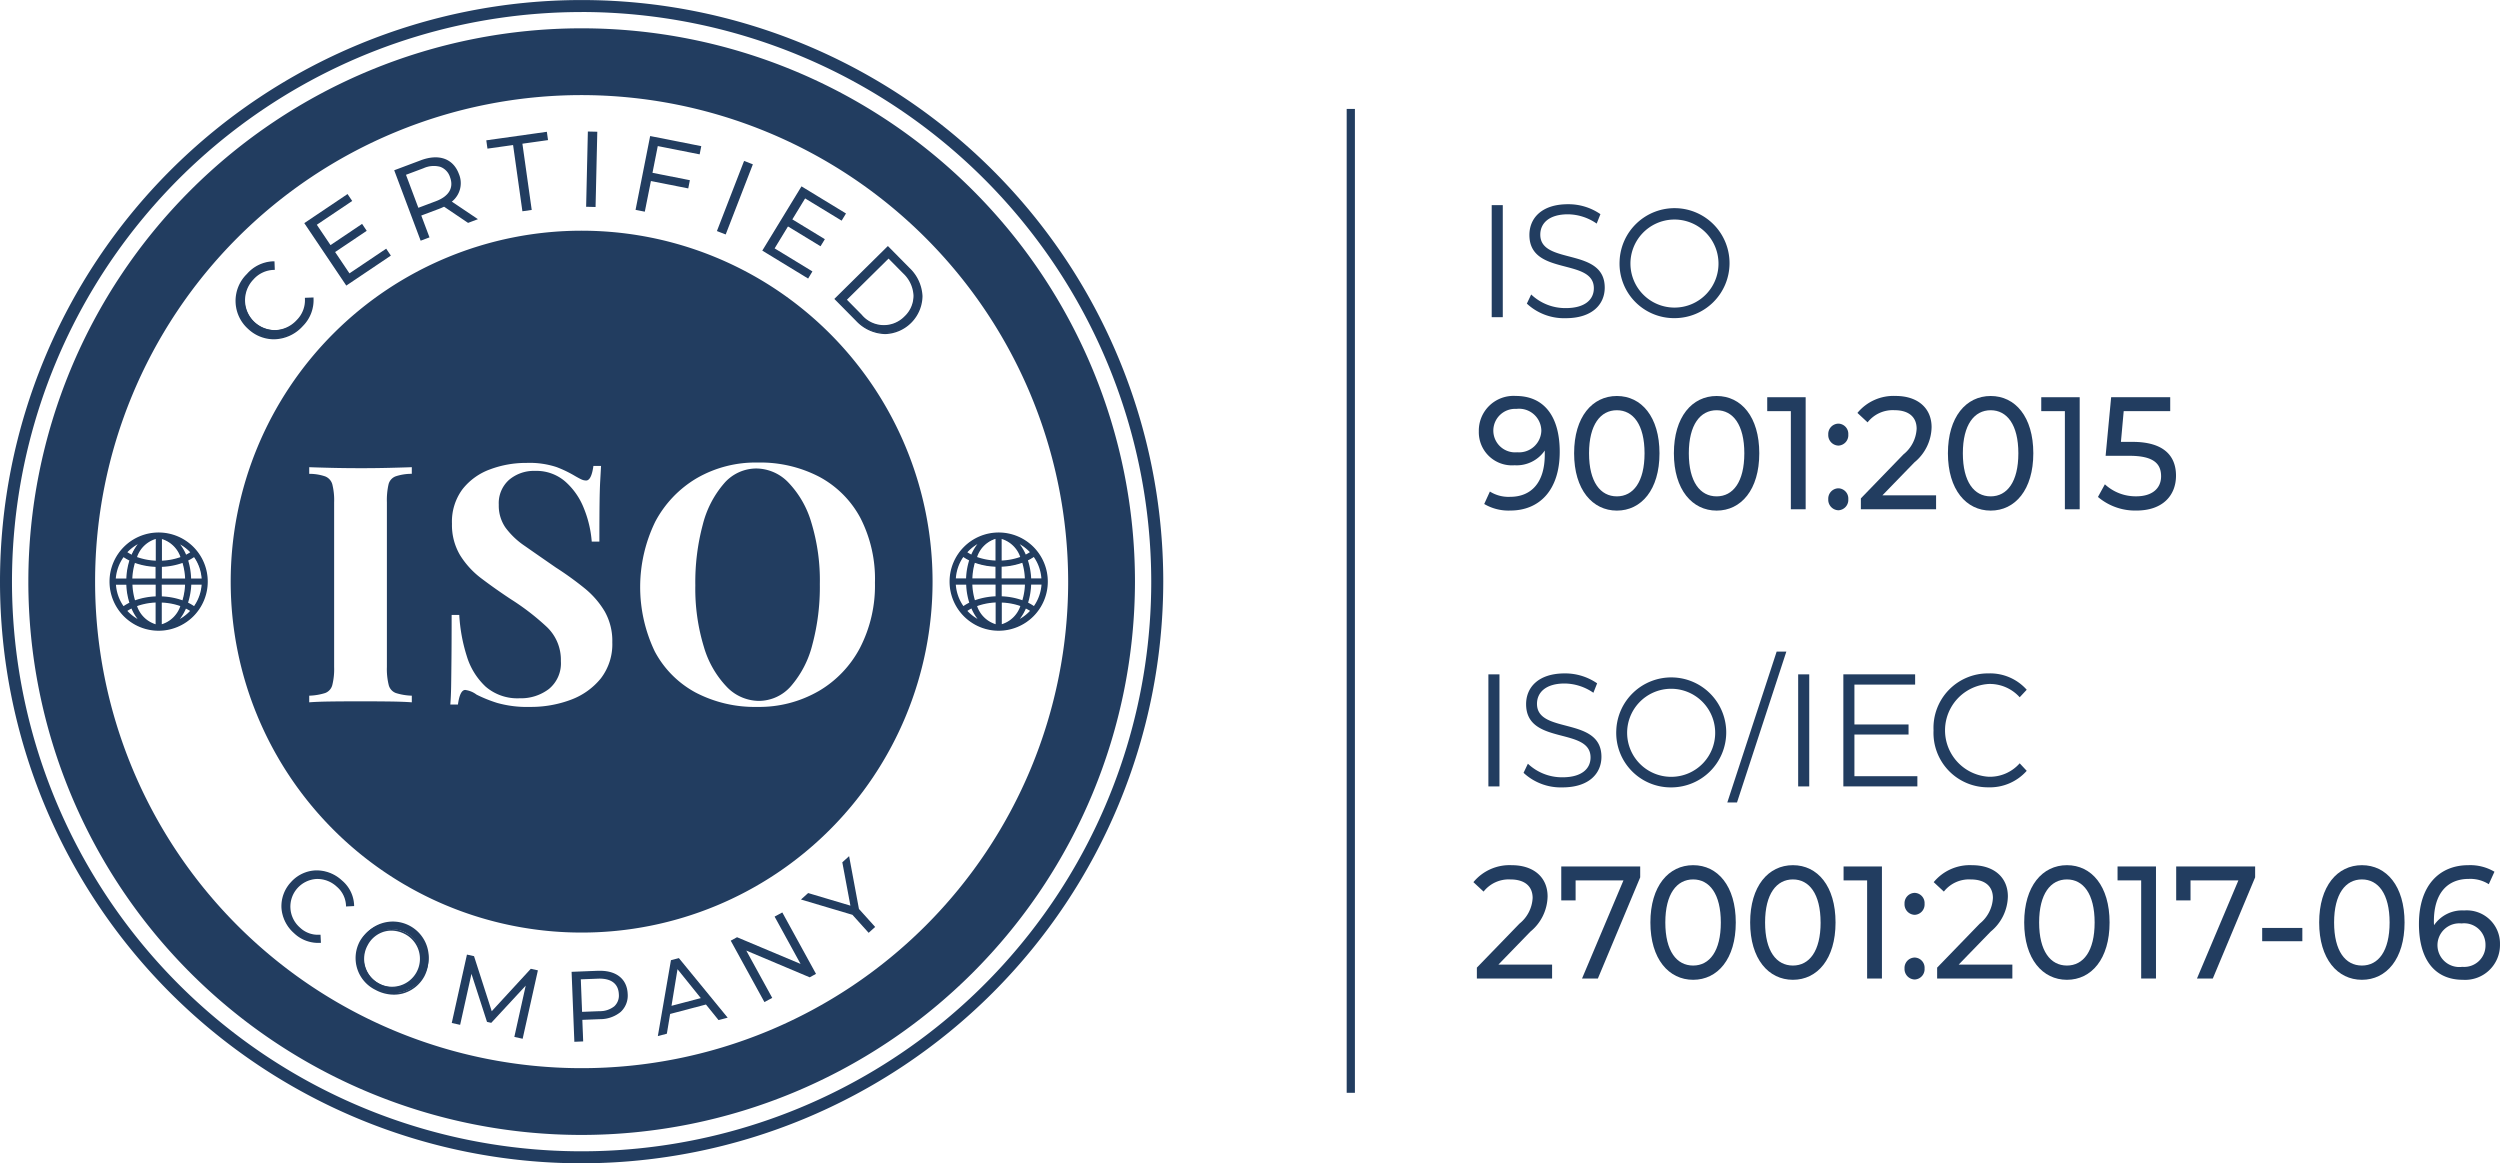 <?xml version="1.0" encoding="UTF-8"?>
<svg xmlns="http://www.w3.org/2000/svg" width="180.527" height="84" viewBox="0 0 180.527 84">
  <g id="Group_550" data-name="Group 550" transform="translate(-30.085 -552.697)">
    <g id="Group_579" data-name="Group 579" transform="translate(30.085 552.697)">
      <g id="Group_552" data-name="Group 552">
        <path id="Path_301" data-name="Path 301" d="M72.347,636.722a41.762,41.762,0,1,1,41.762-41.763A41.81,41.81,0,0,1,72.347,636.722Zm0-83.133a41.37,41.37,0,1,0,41.37,41.37A41.417,41.417,0,0,0,72.347,553.589Z" transform="translate(-30.347 -552.959)" fill="#223d60"/>
        <path id="Path_302" data-name="Path 302" d="M72.085,636.7a42,42,0,1,1,42-42A42.048,42.048,0,0,1,72.085,636.7Zm0-83.133A41.133,41.133,0,1,0,113.217,594.7,41.179,41.179,0,0,0,72.085,553.564Z" transform="translate(-30.085 -552.697)" fill="#223d60"/>
      </g>
      <path id="Path_303" data-name="Path 303" d="M74.343,636.91A39.955,39.955,0,1,1,114.3,596.955,40,40,0,0,1,74.343,636.91Zm0-75.088a35.133,35.133,0,1,0,35.133,35.133A35.173,35.173,0,0,0,74.343,561.822Z" transform="translate(-32.343 -554.955)" fill="#223d60"/>
      <g id="Group_555" data-name="Group 555" transform="translate(68.569 38.453)">
        <g id="Group_553" data-name="Group 553" transform="translate(0.059 0.059)">
          <path id="Path_304" data-name="Path 304" d="M178.042,633.857a3.428,3.428,0,1,0,3.428,3.428A3.432,3.432,0,0,0,178.042,633.857Zm.1,2.246a4.834,4.834,0,0,0,1.685-.324,4.747,4.747,0,0,1,.234,1.4h-1.92Zm0-.206v-1.829a2.117,2.117,0,0,1,1.615,1.518A4.645,4.645,0,0,1,178.146,635.9Zm-.207,0a4.643,4.643,0,0,1-1.615-.311,2.117,2.117,0,0,1,1.615-1.518Zm0,.206v1.079h-1.92a4.743,4.743,0,0,1,.234-1.4A4.848,4.848,0,0,0,177.939,636.1Zm-2.126,1.079h-.99a3.2,3.2,0,0,1,.646-1.833,3.365,3.365,0,0,0,.6.349A4.913,4.913,0,0,0,175.813,637.182Zm0,.207a4.913,4.913,0,0,0,.253,1.483,3.361,3.361,0,0,0-.6.349,3.205,3.205,0,0,1-.646-1.833Zm.207,0h1.92v1.079a4.857,4.857,0,0,0-1.686.324A4.746,4.746,0,0,1,176.019,637.389Zm1.92,1.286V640.5a2.118,2.118,0,0,1-1.615-1.518A4.638,4.638,0,0,1,177.939,638.674Zm.207,0a4.633,4.633,0,0,1,1.615.311,2.119,2.119,0,0,1-1.615,1.518Zm0-.207v-1.079h1.92a4.744,4.744,0,0,1-.234,1.4A4.856,4.856,0,0,0,178.146,638.467Zm2.126-1.079h.989a3.2,3.2,0,0,1-.645,1.833,3.361,3.361,0,0,0-.6-.349A4.9,4.9,0,0,0,180.271,637.389Zm0-.207a4.9,4.9,0,0,0-.252-1.483,3.385,3.385,0,0,0,.6-.349,3.2,3.2,0,0,1,.645,1.832Zm.214-1.993a3.162,3.162,0,0,1-.538.315,3.013,3.013,0,0,0-.9-1.279A3.228,3.228,0,0,1,180.485,635.189Zm-3.446-.965a3.014,3.014,0,0,0-.9,1.28,3.145,3.145,0,0,1-.538-.316A3.232,3.232,0,0,1,177.039,634.224Zm-1.44,5.157a3.144,3.144,0,0,1,.538-.315,3.015,3.015,0,0,0,.9,1.279A3.232,3.232,0,0,1,175.6,639.382Zm3.446.964a3.012,3.012,0,0,0,.9-1.279,3.164,3.164,0,0,1,.538.315A3.231,3.231,0,0,1,179.045,640.346Z" transform="translate(-174.555 -633.798)" fill="#223d60"/>
          <path id="Path_305" data-name="Path 305" d="M177.976,640.707a3.488,3.488,0,1,1,3.488-3.487A3.491,3.491,0,0,1,177.976,640.707Zm0-6.856a3.369,3.369,0,1,0,3.369,3.369A3.373,3.373,0,0,0,177.976,633.851Zm-.044,6.651-.064-.005a2.168,2.168,0,0,1-1.666-1.555l-.022-.055.055-.022a4.721,4.721,0,0,1,1.636-.315h.06Zm-1.6-1.548a2.073,2.073,0,0,0,1.479,1.418v-1.7A4.608,4.608,0,0,0,176.335,638.953Zm1.685,1.548v-1.953h.06a4.726,4.726,0,0,1,1.636.315l.055.022-.021.055a2.169,2.169,0,0,1-1.666,1.555Zm.119-1.832v1.7a2.073,2.073,0,0,0,1.478-1.418A4.605,4.605,0,0,0,178.139,638.67Zm.532,1.774.271-.21a2.95,2.95,0,0,0,.884-1.255l.023-.058.057.027a3.18,3.18,0,0,1,.548.321l.051.038-.041.048a3.288,3.288,0,0,1-1.467.982Zm1.242-1.362a3.258,3.258,0,0,1-.655,1.027,3.169,3.169,0,0,0,1.073-.783A3.122,3.122,0,0,0,179.914,639.082Zm-2.632,1.362-.326-.107a3.289,3.289,0,0,1-1.467-.982l-.041-.048.051-.038a3.235,3.235,0,0,1,.547-.321l.057-.027.023.059a2.95,2.95,0,0,0,.884,1.255Zm-1.66-1.118a3.172,3.172,0,0,0,1.073.783,3.26,3.26,0,0,1-.654-1.028A3.148,3.148,0,0,0,175.622,639.326Zm-.23-.088-.035-.047a3.252,3.252,0,0,1-.658-1.866l0-.061h1.109v.058a4.828,4.828,0,0,0,.25,1.465l.017.051-.048.022a3.3,3.3,0,0,0-.586.344Zm-.572-1.856a3.129,3.129,0,0,0,.6,1.69,3.438,3.438,0,0,1,.51-.3,4.949,4.949,0,0,1-.238-1.392Zm5.742,1.856-.047-.035a3.3,3.3,0,0,0-.586-.343l-.049-.022.018-.051a4.825,4.825,0,0,0,.249-1.465v-.058h1.109l0,.061a3.254,3.254,0,0,1-.658,1.866Zm-.535-.463a3.444,3.444,0,0,1,.51.3,3.131,3.131,0,0,0,.6-1.69h-.87A4.939,4.939,0,0,1,180.027,638.775Zm-.225.03-.058-.023a4.8,4.8,0,0,0-1.665-.319h-.058v-1.2h2.039v.06a4.787,4.787,0,0,1-.237,1.421Zm-1.662-.461a4.936,4.936,0,0,1,1.589.3,4.661,4.661,0,0,0,.21-1.266h-1.8Zm-1.988.461-.02-.06a4.8,4.8,0,0,1-.237-1.421v-.06h2.04v1.2h-.058a4.8,4.8,0,0,0-1.665.319Zm-.136-1.422a4.692,4.692,0,0,0,.21,1.265,4.951,4.951,0,0,1,1.589-.3v-.961Zm5.243-.207h-1.109v-.058a4.828,4.828,0,0,0-.249-1.466l-.018-.051.049-.022a3.261,3.261,0,0,0,.586-.343l.047-.035.035.047a3.255,3.255,0,0,1,.658,1.867Zm-.993-.119h.87a3.133,3.133,0,0,0-.6-1.691,3.453,3.453,0,0,1-.51.3A4.941,4.941,0,0,1,180.264,637.057Zm-.2.119h-2.039v-1.2h.058a4.793,4.793,0,0,0,1.665-.32l.058-.023.02.06a4.78,4.78,0,0,1,.237,1.421Zm-1.921-.119h1.8a4.656,4.656,0,0,0-.21-1.265,4.941,4.941,0,0,1-1.589.3Zm-.207.119h-2.04v-.06a4.8,4.8,0,0,1,.237-1.421l.02-.06.058.023a4.8,4.8,0,0,0,1.665.32h.058Zm-1.918-.119h1.8V636.1a4.941,4.941,0,0,1-1.589-.3A4.692,4.692,0,0,0,176.015,637.057Zm-.209.119H174.7l0-.061a3.257,3.257,0,0,1,.658-1.867l.035-.047.048.035a3.333,3.333,0,0,0,.586.343l.049.022-.018.051a4.825,4.825,0,0,0-.25,1.465Zm-.986-.119h.869a4.946,4.946,0,0,1,.238-1.392,3.409,3.409,0,0,1-.51-.3A3.131,3.131,0,0,0,174.82,637.057Zm3.2-1.165v-1.954l.064.005a2.169,2.169,0,0,1,1.666,1.555l.021.055-.055.022a4.726,4.726,0,0,1-1.636.316Zm.119-1.823v1.7a4.589,4.589,0,0,0,1.478-.284A2.071,2.071,0,0,0,178.139,634.068Zm-.207,1.823h-.06a4.71,4.71,0,0,1-1.636-.316l-.055-.022.022-.055a2.168,2.168,0,0,1,1.666-1.556l.064-.005Zm-1.6-.405a4.591,4.591,0,0,0,1.479.284v-1.7A2.072,2.072,0,0,0,176.335,635.486Zm3.515.033-.023-.059a2.95,2.95,0,0,0-.884-1.255l-.271-.21.326.107a3.287,3.287,0,0,1,1.467.982l.042.049-.052.037a3.21,3.21,0,0,1-.548.321Zm-.592-1.189a3.253,3.253,0,0,1,.655,1.027,3.119,3.119,0,0,0,.418-.245A3.166,3.166,0,0,0,179.259,634.33Zm-3.156,1.189-.057-.027a3.223,3.223,0,0,1-.547-.321l-.052-.037.042-.049a3.292,3.292,0,0,1,1.467-.982l.326-.107-.271.21a2.955,2.955,0,0,0-.884,1.255Zm-.481-.406a3.1,3.1,0,0,0,.418.245,3.267,3.267,0,0,1,.654-1.027A3.169,3.169,0,0,0,175.622,635.113Z" transform="translate(-174.489 -633.732)" fill="#223d60"/>
        </g>
        <g id="Group_554" data-name="Group 554">
          <path id="Path_306" data-name="Path 306" d="M177.976,640.707a3.488,3.488,0,1,1,3.488-3.487A3.491,3.491,0,0,1,177.976,640.707Zm0-6.856a3.369,3.369,0,1,0,3.369,3.369A3.373,3.373,0,0,0,177.976,633.851Zm-.044,6.651-.064-.005a2.168,2.168,0,0,1-1.666-1.555l-.022-.055.055-.022a4.721,4.721,0,0,1,1.636-.315h.06Zm-1.6-1.548a2.073,2.073,0,0,0,1.479,1.418v-1.7A4.608,4.608,0,0,0,176.335,638.953Zm1.685,1.548v-1.953h.06a4.726,4.726,0,0,1,1.636.315l.055.022-.021.055a2.169,2.169,0,0,1-1.666,1.555Zm.119-1.832v1.7a2.073,2.073,0,0,0,1.478-1.418A4.605,4.605,0,0,0,178.139,638.67Zm.532,1.774.271-.21a2.95,2.95,0,0,0,.884-1.255l.023-.058.057.027a3.18,3.18,0,0,1,.548.321l.051.038-.041.048a3.288,3.288,0,0,1-1.467.982Zm1.242-1.362a3.258,3.258,0,0,1-.655,1.027,3.169,3.169,0,0,0,1.073-.783A3.122,3.122,0,0,0,179.914,639.082Zm-2.632,1.362-.326-.107a3.289,3.289,0,0,1-1.467-.982l-.041-.048.051-.038a3.235,3.235,0,0,1,.547-.321l.057-.027.023.059a2.95,2.95,0,0,0,.884,1.255Zm-1.66-1.118a3.172,3.172,0,0,0,1.073.783,3.26,3.26,0,0,1-.654-1.028A3.148,3.148,0,0,0,175.622,639.326Zm-.23-.088-.035-.047a3.252,3.252,0,0,1-.658-1.866l0-.061h1.109v.058a4.828,4.828,0,0,0,.25,1.465l.017.051-.048.022a3.3,3.3,0,0,0-.586.344Zm-.572-1.856a3.129,3.129,0,0,0,.6,1.69,3.438,3.438,0,0,1,.51-.3,4.949,4.949,0,0,1-.238-1.392Zm5.742,1.856-.047-.035a3.3,3.3,0,0,0-.586-.343l-.049-.022.018-.051a4.825,4.825,0,0,0,.249-1.465v-.058h1.109l0,.061a3.254,3.254,0,0,1-.658,1.866Zm-.535-.463a3.444,3.444,0,0,1,.51.3,3.131,3.131,0,0,0,.6-1.69h-.87A4.939,4.939,0,0,1,180.027,638.775Zm-.225.03-.058-.023a4.8,4.8,0,0,0-1.665-.319h-.058v-1.2h2.039v.06a4.787,4.787,0,0,1-.237,1.421Zm-1.662-.461a4.936,4.936,0,0,1,1.589.3,4.661,4.661,0,0,0,.21-1.266h-1.8Zm-1.988.461-.02-.06a4.8,4.8,0,0,1-.237-1.421v-.06h2.04v1.2h-.058a4.8,4.8,0,0,0-1.665.319Zm-.136-1.422a4.692,4.692,0,0,0,.21,1.265,4.951,4.951,0,0,1,1.589-.3v-.961Zm5.243-.207h-1.109v-.058a4.828,4.828,0,0,0-.249-1.466l-.018-.051.049-.022a3.261,3.261,0,0,0,.586-.343l.047-.035.035.047a3.255,3.255,0,0,1,.658,1.867Zm-.993-.119h.87a3.133,3.133,0,0,0-.6-1.691,3.453,3.453,0,0,1-.51.3A4.941,4.941,0,0,1,180.264,637.057Zm-.2.119h-2.039v-1.2h.058a4.793,4.793,0,0,0,1.665-.32l.058-.023.02.06a4.78,4.78,0,0,1,.237,1.421Zm-1.921-.119h1.8a4.656,4.656,0,0,0-.21-1.265,4.941,4.941,0,0,1-1.589.3Zm-.207.119h-2.04v-.06a4.8,4.8,0,0,1,.237-1.421l.02-.06.058.023a4.8,4.8,0,0,0,1.665.32h.058Zm-1.918-.119h1.8V636.1a4.941,4.941,0,0,1-1.589-.3A4.692,4.692,0,0,0,176.015,637.057Zm-.209.119H174.7l0-.061a3.257,3.257,0,0,1,.658-1.867l.035-.047.048.035a3.333,3.333,0,0,0,.586.343l.049.022-.018.051a4.825,4.825,0,0,0-.25,1.465Zm-.986-.119h.869a4.946,4.946,0,0,1,.238-1.392,3.409,3.409,0,0,1-.51-.3A3.131,3.131,0,0,0,174.82,637.057Zm3.2-1.165v-1.954l.064.005a2.169,2.169,0,0,1,1.666,1.555l.021.055-.055.022a4.726,4.726,0,0,1-1.636.316Zm.119-1.823v1.7a4.589,4.589,0,0,0,1.478-.284A2.071,2.071,0,0,0,178.139,634.068Zm-.207,1.823h-.06a4.71,4.71,0,0,1-1.636-.316l-.055-.022.022-.055a2.168,2.168,0,0,1,1.666-1.556l.064-.005Zm-1.6-.405a4.591,4.591,0,0,0,1.479.284v-1.7A2.072,2.072,0,0,0,176.335,635.486Zm3.515.033-.023-.059a2.95,2.95,0,0,0-.884-1.255l-.271-.21.326.107a3.287,3.287,0,0,1,1.467.982l.042.049-.052.037a3.21,3.21,0,0,1-.548.321Zm-.592-1.189a3.253,3.253,0,0,1,.655,1.027,3.119,3.119,0,0,0,.418-.245A3.166,3.166,0,0,0,179.259,634.33Zm-3.156,1.189-.057-.027a3.223,3.223,0,0,1-.547-.321l-.052-.037.042-.049a3.292,3.292,0,0,1,1.467-.982l.326-.107-.271.21a2.955,2.955,0,0,0-.884,1.255Zm-.481-.406a3.1,3.1,0,0,0,.418.245,3.267,3.267,0,0,1,.654-1.027A3.169,3.169,0,0,0,175.622,635.113Z" transform="translate(-174.43 -633.673)" fill="#223d60"/>
          <path id="Path_307" data-name="Path 307" d="M177.911,640.7a3.547,3.547,0,1,1,3.547-3.547A3.551,3.551,0,0,1,177.911,640.7Zm-3.428-3.547a3.428,3.428,0,0,0,6.856,0,3.428,3.428,0,0,1-6.856,0Zm2.881,3.264c.054.009.109.017.164.023a1.554,1.554,0,0,1-.268-.1Zm1.2-.08a1.542,1.542,0,0,1-.267.1c.055-.006.109-.014.164-.023Zm-.753.033v0Zm.328-.016-.054.008h-.009Zm-.423,0,.031,0h0Zm.42-1.695v1.57a2.052,2.052,0,0,0,1.34-1.314A4.568,4.568,0,0,0,178.133,638.666Zm-1.785.256a2.053,2.053,0,0,0,1.34,1.314v-1.57A4.562,4.562,0,0,0,176.349,638.922Zm.515,1.278.044.015a2.3,2.3,0,0,1-.221-.2Zm2.271-.181a2.361,2.361,0,0,1-.22.2l.044-.015Zm.2.023-.12.057-.024.01C179.242,640.087,179.29,640.065,179.338,640.042Zm-2.787.032.059.027-.006,0Zm3.266-1.138a3.355,3.355,0,0,1-.56.951,3.3,3.3,0,0,0,.537-.893l.024-.058Zm-3.725.2a3.174,3.174,0,0,0,.473.749A3.2,3.2,0,0,1,176.092,639.137Zm3.786-.039a3.487,3.487,0,0,1-.442.758,3.082,3.082,0,0,0,.74-.584A2.969,2.969,0,0,0,179.878,639.1Zm-4.232.173a3.068,3.068,0,0,0,.74.584,3.482,3.482,0,0,1-.442-.757A2.965,2.965,0,0,0,175.646,639.271Zm-.156.005q.065.074.134.144c-.039-.038-.076-.079-.113-.12Zm4.841,0-.021.023c-.036.04-.072.078-.109.116Q180.269,639.348,180.332,639.277Zm-.221-.187Zm-4.773,0h0l.037-.027Zm4.851-.193a3.213,3.213,0,0,1,.3.194h0l-.047-.034C180.358,639,180.275,638.947,180.189,638.9Zm-.336.057.021.01q.123.06.236.127Q179.987,639.017,179.853,638.953Zm-3.848-.017.018.042c-.006-.014-.011-.028-.017-.042h0Zm4.028-.257a3.46,3.46,0,0,1,.424.247,3.08,3.08,0,0,0,.548-1.549h-.749A5,5,0,0,1,180.033,638.678Zm-5.216-1.3a3.079,3.079,0,0,0,.548,1.549,3.544,3.544,0,0,1,.423-.247,5.009,5.009,0,0,1-.222-1.3Zm-.124-.08a3.191,3.191,0,0,0,.5,1.581,3.2,3.2,0,0,1-.5-1.558Zm6.435,0v.023a3.2,3.2,0,0,1-.475,1.526A3.2,3.2,0,0,0,181.129,637.3Zm-3.354,1.247a4.655,4.655,0,0,0-1.56.3l.034-.013a4.668,4.668,0,0,1,1.5-.287Zm.272,0h.028a4.671,4.671,0,0,1,1.5.287l.033.013A4.652,4.652,0,0,0,178.047,638.544Zm-2.122.17.009.027-.048.023-.019.009.067-.031h0Zm3.963.027h0l.035.016-.035-.016.009-.027-.009.027Zm-.479-.183c.1.031.2.066.29.1h0l-.058-.022C179.566,638.609,179.488,638.583,179.409,638.557Zm-3.287.1h0c.1-.041.208-.078.317-.111-.088.027-.175.057-.259.089Zm3.811-1.373v.032a4.72,4.72,0,0,1-.213,1.281l-.01.033A4.713,4.713,0,0,0,179.933,637.287Zm-4.044.006a4.728,4.728,0,0,0,.223,1.338l-.009-.031a4.755,4.755,0,0,1-.213-1.281Zm2.244.929a5.009,5.009,0,0,1,1.491.284,4.587,4.587,0,0,0,.186-1.129h-1.678Zm-2.122-.845a4.6,4.6,0,0,0,.187,1.128,5.028,5.028,0,0,1,1.491-.283v-.845Zm-.33-.119,0,.057a4.961,4.961,0,0,0,.172,1.168,4.973,4.973,0,0,1-.173-1.225Zm4.459,0h0a4.992,4.992,0,0,1-.164,1.194,4.974,4.974,0,0,0,.163-1.136l0-.057Zm-2.333,0v1.079h-.058c-.081,0-.162.007-.241.013.1-.007.2-.012.3-.014Zm.207,1.079h0c.1,0,.2.006.292.013-.078-.006-.156-.01-.234-.012h-.058Zm2.126-1.286h0l0-.057a4.959,4.959,0,0,0-.176-1.184,4.973,4.973,0,0,1,.177,1.242Zm-2.126,0h0Zm-2.126,0h1.92v-1.079q-.163,0-.324-.016c.088.007.177.012.266.015h.058v1.078Zm-1.2,0h.989a5.316,5.316,0,0,1,.04-.555q-.031.244-.038.5l0,.057Zm5.016-1.377.011.034a4.721,4.721,0,0,1,.213,1.282v.032A4.706,4.706,0,0,0,179.708,635.674Zm-3.6,0a4.718,4.718,0,0,0-.223,1.337v-.026a4.758,4.758,0,0,1,.213-1.282Zm-.943-.212a3.2,3.2,0,0,0-.475,1.546v-.023A3.2,3.2,0,0,1,175.169,635.466Zm5.472-.021a3.2,3.2,0,0,1,.487,1.543v.023A3.2,3.2,0,0,0,180.641,635.445Zm-.385,1.487h.749a3.078,3.078,0,0,0-.548-1.548,3.581,3.581,0,0,1-.424.246A5,5,0,0,1,180.256,636.932Zm-2.122,0h1.678a4.6,4.6,0,0,0-.186-1.128,5.018,5.018,0,0,1-1.491.284Zm-2.122,0h1.678v-.844a5.015,5.015,0,0,1-1.491-.284A4.6,4.6,0,0,0,176.011,636.932Zm-1.194,0h.749a4.991,4.991,0,0,1,.222-1.3,3.521,3.521,0,0,1-.424-.246A3.077,3.077,0,0,0,174.817,636.932Zm3.2-.96h.058c.091,0,.182-.008.271-.016q-.163.014-.329.017Zm1.948-.164h0Zm-.263-.16h0q-.172.068-.357.124.154-.046.3-.1l.058-.022Zm-3.578,0,.058.022c.1.037.2.07.3.1-.123-.037-.242-.078-.357-.124h0Zm1.686.117v0Zm1.588-.227a4.749,4.749,0,0,1-1.321.225h-.029A4.763,4.763,0,0,0,179.4,635.539Zm-3.182-.076a4.647,4.647,0,0,0,1.562.3h-.029a4.657,4.657,0,0,1-1.5-.288Zm1.92-1.39v1.57a4.568,4.568,0,0,0,1.34-.257A2.051,2.051,0,0,0,178.133,634.073Zm-1.785,1.314a4.568,4.568,0,0,0,1.34.257v-1.57A2.051,2.051,0,0,0,176.349,635.386Zm3.539.181h0c0,.009.007.019.009.028l-.009-.028.037-.017Zm-4-.02.042.021-.008.023.008-.023h0Zm-.723-.083h0Zm4.072-1.061a3.326,3.326,0,0,1,.576.969h0l-.024-.058A3.28,3.28,0,0,0,179.241,634.4Zm-3.236.969h0l.018-.043Zm-.668-.154.048.034.077.053c-.042-.028-.084-.057-.124-.087Zm1.526-1.11-.192.2a3.155,3.155,0,0,0-.625.967,2.951,2.951,0,0,1,.862-1.18Zm3.621,1.11-.039.029.039-.028Zm-4.839-.181a2.935,2.935,0,0,0,.3.173,3.467,3.467,0,0,1,.442-.757A3.1,3.1,0,0,0,175.646,635.037Zm3.79-.584a3.5,3.5,0,0,1,.442.758,3.033,3.033,0,0,0,.3-.173A3.106,3.106,0,0,0,179.436,634.453Zm-.522-.36a2.261,2.261,0,0,1,.227.2l-.183-.188Zm.3.116h0l.007,0Zm-1.852-.319-.1.08a1.514,1.514,0,0,1,.269-.1C177.473,633.873,177.418,633.881,177.363,633.89Zm.931-.023a1.505,1.505,0,0,1,.268.1l-.1-.08C178.4,633.881,178.349,633.873,178.294,633.867Zm-.545.076-.069.011.06-.01Zm.324,0h.009l.057.009Z" transform="translate(-174.364 -633.607)" fill="#223d60"/>
        </g>
      </g>
      <g id="Group_558" data-name="Group 558" transform="translate(7.908 38.453)">
        <g id="Group_556" data-name="Group 556" transform="translate(0.059 0.059)">
          <path id="Path_308" data-name="Path 308" d="M50.4,633.857a3.428,3.428,0,1,0,3.428,3.428A3.432,3.432,0,0,0,50.4,633.857Zm.1,2.246a4.837,4.837,0,0,0,1.686-.324,4.748,4.748,0,0,1,.234,1.4h-1.92Zm0-.206v-1.829a2.117,2.117,0,0,1,1.615,1.518A4.643,4.643,0,0,1,50.507,635.9Zm-.207,0a4.638,4.638,0,0,1-1.615-.311,2.116,2.116,0,0,1,1.615-1.518Zm0,.206v1.079H48.38a4.758,4.758,0,0,1,.234-1.4A4.843,4.843,0,0,0,50.3,636.1Zm-2.126,1.079h-.989a3.2,3.2,0,0,1,.645-1.833,3.364,3.364,0,0,0,.6.349A4.914,4.914,0,0,0,48.174,637.182Zm0,.207a4.915,4.915,0,0,0,.252,1.483,3.34,3.34,0,0,0-.6.349,3.2,3.2,0,0,1-.646-1.833Zm.206,0H50.3v1.079a4.856,4.856,0,0,0-1.685.324A4.761,4.761,0,0,1,48.38,637.389Zm1.92,1.286V640.5a2.117,2.117,0,0,1-1.615-1.518A4.638,4.638,0,0,1,50.3,638.674Zm.207,0a4.631,4.631,0,0,1,1.615.311,2.118,2.118,0,0,1-1.615,1.518Zm0-.207v-1.079h1.92a4.746,4.746,0,0,1-.234,1.4A4.859,4.859,0,0,0,50.507,638.467Zm2.126-1.079h.989a3.2,3.2,0,0,1-.646,1.833,3.361,3.361,0,0,0-.6-.349A4.9,4.9,0,0,0,52.633,637.389Zm0-.207a4.9,4.9,0,0,0-.253-1.483,3.386,3.386,0,0,0,.6-.349,3.2,3.2,0,0,1,.646,1.832Zm.214-1.993a3.166,3.166,0,0,1-.538.315,3.016,3.016,0,0,0-.9-1.279A3.228,3.228,0,0,1,52.847,635.189Zm-3.446-.965a3.015,3.015,0,0,0-.9,1.28,3.165,3.165,0,0,1-.538-.316A3.23,3.23,0,0,1,49.4,634.224Zm-1.44,5.157a3.164,3.164,0,0,1,.538-.315,3.012,3.012,0,0,0,.9,1.279A3.231,3.231,0,0,1,47.96,639.382Zm3.446.964a3.015,3.015,0,0,0,.9-1.279,3.145,3.145,0,0,1,.538.315A3.232,3.232,0,0,1,51.406,640.346Z" transform="translate(-46.916 -633.798)" fill="#223d60"/>
          <path id="Path_309" data-name="Path 309" d="M50.338,640.707a3.488,3.488,0,1,1,3.487-3.487A3.492,3.492,0,0,1,50.338,640.707Zm0-6.856a3.369,3.369,0,1,0,3.369,3.369A3.373,3.373,0,0,0,50.338,633.851Zm-.044,6.651-.064-.005a2.169,2.169,0,0,1-1.666-1.555l-.021-.055.055-.022a4.726,4.726,0,0,1,1.636-.315h.06Zm-1.6-1.548a2.075,2.075,0,0,0,1.479,1.418v-1.7A4.61,4.61,0,0,0,48.7,638.953Zm1.685,1.548v-1.953h.061a4.725,4.725,0,0,1,1.636.315l.055.022-.021.055a2.169,2.169,0,0,1-1.665,1.555Zm.119-1.832v1.7a2.073,2.073,0,0,0,1.479-1.418A4.61,4.61,0,0,0,50.5,638.67Zm.533,1.774.271-.21a2.953,2.953,0,0,0,.884-1.255l.023-.058.057.027a3.161,3.161,0,0,1,.548.321l.052.038-.042.048a3.289,3.289,0,0,1-1.467.982Zm1.241-1.362a3.263,3.263,0,0,1-.654,1.027,3.172,3.172,0,0,0,1.073-.783A3.063,3.063,0,0,0,52.275,639.082Zm-2.632,1.362-.326-.107a3.284,3.284,0,0,1-1.467-.982l-.042-.048.051-.038a3.221,3.221,0,0,1,.548-.321l.057-.027.023.059a2.948,2.948,0,0,0,.883,1.255Zm-1.659-1.118a3.166,3.166,0,0,0,1.072.783,3.277,3.277,0,0,1-.654-1.028A3.14,3.14,0,0,0,47.983,639.326Zm4.94-.088-.048-.035a3.28,3.28,0,0,0-.586-.343l-.049-.022.018-.051a4.823,4.823,0,0,0,.25-1.465v-.058h1.109l0,.061a3.254,3.254,0,0,1-.658,1.866Zm-.536-.463a3.419,3.419,0,0,1,.51.3,3.135,3.135,0,0,0,.6-1.69h-.87A4.934,4.934,0,0,1,52.388,638.775Zm-4.635.463-.035-.047a3.254,3.254,0,0,1-.658-1.866l0-.061h1.109v.058a4.8,4.8,0,0,0,.25,1.465l.017.051-.048.022a3.3,3.3,0,0,0-.586.344Zm-.572-1.856a3.134,3.134,0,0,0,.6,1.69,3.449,3.449,0,0,1,.511-.3,4.938,4.938,0,0,1-.238-1.392Zm4.982,1.422-.058-.023a4.792,4.792,0,0,0-1.664-.319h-.058v-1.2h2.04v.06a4.784,4.784,0,0,1-.237,1.421Zm-1.662-.461a4.942,4.942,0,0,1,1.589.3,4.676,4.676,0,0,0,.21-1.266H50.5Zm-1.988.461-.02-.06a4.808,4.808,0,0,1-.237-1.421v-.06h2.039v1.2h-.058a4.8,4.8,0,0,0-1.665.319Zm-.136-1.422a4.65,4.65,0,0,0,.21,1.265,4.949,4.949,0,0,1,1.589-.3v-.961Zm5.242-.207H52.509v-.058a4.824,4.824,0,0,0-.25-1.466l-.018-.051.049-.022a3.26,3.26,0,0,0,.586-.343l.048-.035.035.047a3.254,3.254,0,0,1,.658,1.867Zm-.993-.119h.87a3.139,3.139,0,0,0-.6-1.691,3.414,3.414,0,0,1-.511.3A4.937,4.937,0,0,1,52.625,637.057Zm-.2.119h-2.04v-1.2h.058a4.788,4.788,0,0,0,1.664-.32l.058-.023.02.06a4.775,4.775,0,0,1,.237,1.421Zm-1.921-.119h1.8a4.671,4.671,0,0,0-.21-1.265,4.944,4.944,0,0,1-1.589.3Zm-.207.119H48.254v-.06a4.806,4.806,0,0,1,.237-1.421l.02-.06.058.023a4.793,4.793,0,0,0,1.665.32h.058Zm-1.918-.119h1.8V636.1a4.938,4.938,0,0,1-1.589-.3A4.653,4.653,0,0,0,48.376,637.057Zm-.21.119H47.058l0-.061a3.254,3.254,0,0,1,.658-1.867l.035-.047.048.035a3.314,3.314,0,0,0,.586.343l.048.022-.017.051a4.8,4.8,0,0,0-.25,1.465Zm-.986-.119h.87a4.937,4.937,0,0,1,.238-1.392,3.408,3.408,0,0,1-.511-.3A3.136,3.136,0,0,0,47.181,637.057Zm3.2-1.165v-1.954l.065.005a2.169,2.169,0,0,1,1.665,1.555l.021.055-.055.022a4.723,4.723,0,0,1-1.636.316Zm.119-1.823v1.7a4.591,4.591,0,0,0,1.479-.284A2.072,2.072,0,0,0,50.5,634.068Zm-.207,1.823h-.06a4.715,4.715,0,0,1-1.636-.316l-.055-.022.021-.055a2.169,2.169,0,0,1,1.666-1.556l.064-.005Zm-1.6-.405a4.594,4.594,0,0,0,1.479.284v-1.7A2.073,2.073,0,0,0,48.7,635.486Zm3.515.033-.023-.059a2.95,2.95,0,0,0-.884-1.255l-.271-.21.326.107a3.292,3.292,0,0,1,1.467.982l.042.049-.052.037a3.223,3.223,0,0,1-.548.321Zm-.591-1.189a3.26,3.26,0,0,1,.654,1.027,3.1,3.1,0,0,0,.419-.245A3.175,3.175,0,0,0,51.62,634.33Zm-3.156,1.189-.057-.027a3.209,3.209,0,0,1-.548-.321l-.051-.037.042-.049a3.292,3.292,0,0,1,1.467-.982l.326-.107-.271.21a2.953,2.953,0,0,0-.883,1.255Zm-.481-.406a3.113,3.113,0,0,0,.418.245,3.269,3.269,0,0,1,.654-1.027A3.162,3.162,0,0,0,47.983,635.113Z" transform="translate(-46.85 -633.732)" fill="#223d60"/>
        </g>
        <g id="Group_557" data-name="Group 557">
          <path id="Path_310" data-name="Path 310" d="M50.338,640.707a3.488,3.488,0,1,1,3.487-3.487A3.492,3.492,0,0,1,50.338,640.707Zm0-6.856a3.369,3.369,0,1,0,3.369,3.369A3.373,3.373,0,0,0,50.338,633.851Zm-.044,6.651-.064-.005a2.169,2.169,0,0,1-1.666-1.555l-.021-.055.055-.022a4.726,4.726,0,0,1,1.636-.315h.06Zm-1.6-1.548a2.075,2.075,0,0,0,1.479,1.418v-1.7A4.61,4.61,0,0,0,48.7,638.953Zm1.685,1.548v-1.953h.061a4.725,4.725,0,0,1,1.636.315l.055.022-.021.055a2.169,2.169,0,0,1-1.665,1.555Zm.119-1.832v1.7a2.073,2.073,0,0,0,1.479-1.418A4.61,4.61,0,0,0,50.5,638.67Zm.533,1.774.271-.21a2.953,2.953,0,0,0,.884-1.255l.023-.058.057.027a3.161,3.161,0,0,1,.548.321l.052.038-.042.048a3.289,3.289,0,0,1-1.467.982Zm1.241-1.362a3.263,3.263,0,0,1-.654,1.027,3.172,3.172,0,0,0,1.073-.783A3.063,3.063,0,0,0,52.275,639.082Zm-2.632,1.362-.326-.107a3.284,3.284,0,0,1-1.467-.982l-.042-.048.051-.038a3.221,3.221,0,0,1,.548-.321l.057-.027.023.059a2.948,2.948,0,0,0,.883,1.255Zm-1.659-1.118a3.166,3.166,0,0,0,1.072.783,3.277,3.277,0,0,1-.654-1.028A3.14,3.14,0,0,0,47.983,639.326Zm4.94-.088-.048-.035a3.28,3.28,0,0,0-.586-.343l-.049-.022.018-.051a4.823,4.823,0,0,0,.25-1.465v-.058h1.109l0,.061a3.254,3.254,0,0,1-.658,1.866Zm-.536-.463a3.419,3.419,0,0,1,.51.3,3.135,3.135,0,0,0,.6-1.69h-.87A4.934,4.934,0,0,1,52.388,638.775Zm-4.635.463-.035-.047a3.254,3.254,0,0,1-.658-1.866l0-.061h1.109v.058a4.8,4.8,0,0,0,.25,1.465l.017.051-.048.022a3.3,3.3,0,0,0-.586.344Zm-.572-1.856a3.134,3.134,0,0,0,.6,1.69,3.449,3.449,0,0,1,.511-.3,4.938,4.938,0,0,1-.238-1.392Zm4.982,1.422-.058-.023a4.792,4.792,0,0,0-1.664-.319h-.058v-1.2h2.04v.06a4.784,4.784,0,0,1-.237,1.421Zm-1.662-.461a4.942,4.942,0,0,1,1.589.3,4.676,4.676,0,0,0,.21-1.266H50.5Zm-1.988.461-.02-.06a4.808,4.808,0,0,1-.237-1.421v-.06h2.039v1.2h-.058a4.8,4.8,0,0,0-1.665.319Zm-.136-1.422a4.65,4.65,0,0,0,.21,1.265,4.949,4.949,0,0,1,1.589-.3v-.961Zm5.242-.207H52.509v-.058a4.824,4.824,0,0,0-.25-1.466l-.018-.051.049-.022a3.26,3.26,0,0,0,.586-.343l.048-.035.035.047a3.254,3.254,0,0,1,.658,1.867Zm-.993-.119h.87a3.139,3.139,0,0,0-.6-1.691,3.414,3.414,0,0,1-.511.3A4.937,4.937,0,0,1,52.625,637.057Zm-.2.119h-2.04v-1.2h.058a4.788,4.788,0,0,0,1.664-.32l.058-.023.02.06a4.775,4.775,0,0,1,.237,1.421Zm-1.921-.119h1.8a4.671,4.671,0,0,0-.21-1.265,4.944,4.944,0,0,1-1.589.3Zm-.207.119H48.254v-.06a4.806,4.806,0,0,1,.237-1.421l.02-.06.058.023a4.793,4.793,0,0,0,1.665.32h.058Zm-1.918-.119h1.8V636.1a4.938,4.938,0,0,1-1.589-.3A4.653,4.653,0,0,0,48.376,637.057Zm-.21.119H47.058l0-.061a3.254,3.254,0,0,1,.658-1.867l.035-.047.048.035a3.314,3.314,0,0,0,.586.343l.048.022-.017.051a4.8,4.8,0,0,0-.25,1.465Zm-.986-.119h.87a4.937,4.937,0,0,1,.238-1.392,3.408,3.408,0,0,1-.511-.3A3.136,3.136,0,0,0,47.181,637.057Zm3.2-1.165v-1.954l.065.005a2.169,2.169,0,0,1,1.665,1.555l.021.055-.055.022a4.723,4.723,0,0,1-1.636.316Zm.119-1.823v1.7a4.591,4.591,0,0,0,1.479-.284A2.072,2.072,0,0,0,50.5,634.068Zm-.207,1.823h-.06a4.715,4.715,0,0,1-1.636-.316l-.055-.022.021-.055a2.169,2.169,0,0,1,1.666-1.556l.064-.005Zm-1.6-.405a4.594,4.594,0,0,0,1.479.284v-1.7A2.073,2.073,0,0,0,48.7,635.486Zm3.515.033-.023-.059a2.95,2.95,0,0,0-.884-1.255l-.271-.21.326.107a3.292,3.292,0,0,1,1.467.982l.042.049-.052.037a3.223,3.223,0,0,1-.548.321Zm-.591-1.189a3.26,3.26,0,0,1,.654,1.027,3.1,3.1,0,0,0,.419-.245A3.175,3.175,0,0,0,51.62,634.33Zm-3.156,1.189-.057-.027a3.209,3.209,0,0,1-.548-.321l-.051-.037.042-.049a3.292,3.292,0,0,1,1.467-.982l.326-.107-.271.21a2.953,2.953,0,0,0-.883,1.255Zm-.481-.406a3.113,3.113,0,0,0,.418.245,3.269,3.269,0,0,1,.654-1.027A3.162,3.162,0,0,0,47.983,635.113Z" transform="translate(-46.791 -633.673)" fill="#223d60"/>
          <path id="Path_311" data-name="Path 311" d="M50.272,640.7a3.547,3.547,0,1,1,3.547-3.547A3.551,3.551,0,0,1,50.272,640.7Zm-3.428-3.547a3.428,3.428,0,0,0,6.856,0,3.428,3.428,0,0,1-6.856,0Zm2.881,3.264c.055.009.11.017.165.023a1.563,1.563,0,0,1-.269-.1Zm1.2-.08a1.534,1.534,0,0,1-.267.1c.055-.007.11-.014.164-.023Zm-.754.034v0Zm.328-.016-.054.008h-.009Zm-.4.008Zm0,0Zm0,0Zm.4-1.7v1.57a2.052,2.052,0,0,0,1.34-1.314A4.565,4.565,0,0,0,50.494,638.666Zm-1.785.256a2.055,2.055,0,0,0,1.34,1.314v-1.57A4.565,4.565,0,0,0,48.71,638.922Zm2.8,1.086a2.35,2.35,0,0,1-.232.207l.045-.015Zm-2.283.192.045.015a2.316,2.316,0,0,1-.233-.209Zm-.275-.109.023.01-.007,0Zm2.679-.016-.05.023,0,0Zm-3.263-1.139.024.058a3.217,3.217,0,0,0,.616.982,3.273,3.273,0,0,1-.64-1.04Zm3.812,0a3.287,3.287,0,0,1-.63,1.029,3.233,3.233,0,0,0,.606-.971l.024-.058Zm-4.17.336a3.076,3.076,0,0,0,.74.584,3.489,3.489,0,0,1-.442-.758A2.967,2.967,0,0,0,48.007,639.271Zm4.232-.173a3.483,3.483,0,0,1-.442.757,3.081,3.081,0,0,0,.74-.584A3.029,3.029,0,0,0,52.239,639.1Zm.454.179-.021.023c-.036.04-.072.079-.11.117C52.607,639.372,52.65,639.325,52.693,639.277Zm-4.841,0c.041.047.084.093.128.137q-.055-.056-.107-.114Zm4.362-.324.021.01c.082.04.162.083.238.128Q52.349,639.017,52.214,638.953Zm.336-.057a3.211,3.211,0,0,1,.3.194h0l-.048-.034C52.719,639,52.636,638.947,52.55,638.9Zm-4.851.193h0l.039-.029Zm4.7-.411a3.463,3.463,0,0,1,.424.247,3.08,3.08,0,0,0,.548-1.549h-.749A5,5,0,0,1,52.394,638.678Zm-5.216-1.3a3.08,3.08,0,0,0,.548,1.549,3.455,3.455,0,0,1,.423-.247,5,5,0,0,1-.222-1.3Zm-.124-.079a3.192,3.192,0,0,0,.488,1.566,3.206,3.206,0,0,1-.487-1.544Zm1.021,1.554h0Zm.211-.137.009.027-.047.023c-.058.027-.116.057-.172.088.071-.039.144-.076.22-.11h0Zm5.2-1.417v.023a3.2,3.2,0,0,1-.476,1.526A3.193,3.193,0,0,0,53.49,637.3Zm-3.354,1.247a4.652,4.652,0,0,0-1.559.3l.033-.013a4.67,4.67,0,0,1,1.5-.287Zm.273,0h.028a4.67,4.67,0,0,1,1.5.287l.033.013A4.647,4.647,0,0,0,50.409,638.544Zm1.84.2h0l.035.016-.034-.016.009-.027-.009.027Zm-.48-.184c.1.031.2.066.293.1h0L52,638.638C51.927,638.609,51.848,638.582,51.768,638.557Zm-3.285.1h0c.1-.039.2-.075.3-.107q-.125.038-.245.084Zm-.233-1.368a4.731,4.731,0,0,0,.224,1.341l-.01-.033a4.727,4.727,0,0,1-.213-1.281Zm4.044,0v.026a4.727,4.727,0,0,1-.213,1.281l-.01.033A4.728,4.728,0,0,0,52.294,637.293Zm-1.8.928a5.007,5.007,0,0,1,1.491.284,4.6,4.6,0,0,0,.187-1.129H50.494Zm-2.122-.845a4.594,4.594,0,0,0,.187,1.128,5.022,5.022,0,0,1,1.491-.283v-.845Zm1.8-.119v1.079h-.058c-.081,0-.162.007-.242.013.1-.007.2-.012.3-.014Zm.207,1.079h0c.1,0,.2.007.3.014-.08-.006-.16-.01-.241-.013h-.058Zm-2.333-1.079,0,.057q.008.261.04.513a5.209,5.209,0,0,1-.042-.57Zm4.459,0h0a5.312,5.312,0,0,1-.04.555c.02-.163.033-.329.038-.5l0-.057Zm0-.207h0l0-.057c0-.057,0-.113-.008-.17,0,.076.008.151.009.227Zm-2.126,0h0Zm-2.126,0h1.92v-1.079q-.163,0-.323-.016c.088.007.177.012.266.015h.058v1.078Zm-1.2,0h.989c0-.071,0-.141.008-.211,0,.051-.005.1-.007.154l0,.057Zm1.421-1.376a4.75,4.75,0,0,0-.224,1.342v-.026a4.727,4.727,0,0,1,.213-1.282Zm3.6,0,.011.034a4.727,4.727,0,0,1,.213,1.282v.026A4.721,4.721,0,0,0,52.07,635.674Zm.932-.229a3.2,3.2,0,0,1,.487,1.544v.023A3.194,3.194,0,0,0,53,635.445Zm-5.471.018a3.2,3.2,0,0,0-.476,1.548v-.023A3.2,3.2,0,0,1,47.531,635.463Zm5.086,1.469h.749a3.077,3.077,0,0,0-.548-1.548,3.524,3.524,0,0,1-.424.246A5,5,0,0,1,52.617,636.932Zm-2.123,0h1.678a4.6,4.6,0,0,0-.187-1.128,5.015,5.015,0,0,1-1.491.284Zm-2.122,0H50.05v-.844a5.012,5.012,0,0,1-1.491-.284A4.594,4.594,0,0,0,48.372,636.932Zm-1.194,0h.749a5,5,0,0,1,.222-1.3,3.545,3.545,0,0,1-.423-.246A3.078,3.078,0,0,0,47.178,636.932Zm3.2-.96h.058c.092,0,.182-.008.273-.016-.109.009-.22.015-.331.017Zm1.686-.324h0q-.173.069-.358.124.155-.046.3-.1l.058-.022Zm-3.578,0,.058.022q.144.054.3.1c-.121-.036-.239-.077-.353-.122h0Zm1.686.117v0Zm1.591-.228a4.762,4.762,0,0,1-1.323.226h-.029A4.764,4.764,0,0,0,51.759,635.538Zm-3.183-.075a4.641,4.641,0,0,0,1.56.3h-.029a4.662,4.662,0,0,1-1.5-.288Zm1.918-1.391v1.57a4.568,4.568,0,0,0,1.34-.257A2.051,2.051,0,0,0,50.494,634.073Zm-1.785,1.314a4.571,4.571,0,0,0,1.34.257v-1.57A2.053,2.053,0,0,0,48.71,635.386Zm3.539.181h0l.01.028-.01-.028.034-.016Zm-4.036-.04.035.017.047.023-.009.026.009-.027h0Zm4.633-.31a3.263,3.263,0,0,1-.461.284,3.317,3.317,0,0,0,.414-.249l.047-.034Zm-1.571-1.125a3.007,3.007,0,0,1,.9,1.28h0l-.024-.058a3.181,3.181,0,0,0-.643-1.009l-.192-.2Zm-2.909,1.279h0a3.012,3.012,0,0,1,.9-1.28l-.045.015-.192.2a3.18,3.18,0,0,0-.642,1.009Zm-.506-.292a3.134,3.134,0,0,0,.456.269l-.007,0a3.156,3.156,0,0,1-.426-.249Zm-.162.138.042.03-.041-.03Zm4.1-.765a3.457,3.457,0,0,1,.442.757,2.935,2.935,0,0,0,.3-.173A3.074,3.074,0,0,0,51.8,634.453Zm-3.79.584a2.955,2.955,0,0,0,.3.173,3.488,3.488,0,0,1,.442-.757A3.087,3.087,0,0,0,48.007,635.037Zm1.717-1.147-.1.081a1.539,1.539,0,0,1,.269-.1C49.834,633.873,49.779,633.881,49.724,633.89Zm.931-.023a1.567,1.567,0,0,1,.269.1l-.1-.08C50.766,633.881,50.71,633.873,50.655,633.867Zm-.221.076h.009l.054.008Zm-.325,0-.062.009.054-.008Z" transform="translate(-46.725 -633.607)" fill="#223d60"/>
        </g>
      </g>
      <g id="Group_559" data-name="Group 559" transform="translate(16.659 16.659)">
        <path id="Path_312" data-name="Path 312" d="M142.459,624.9a3.243,3.243,0,0,0-2.314-1.019,3.081,3.081,0,0,0-2.337,1.079,7.242,7.242,0,0,0-1.535,2.973,16.07,16.07,0,0,0-.539,4.387,14.353,14.353,0,0,0,.612,4.424,7,7,0,0,0,1.654,2.9,3.24,3.24,0,0,0,2.314,1.019,3.084,3.084,0,0,0,2.337-1.079,7.252,7.252,0,0,0,1.535-2.985,16.1,16.1,0,0,0,.539-4.375,14.325,14.325,0,0,0-.612-4.436A7,7,0,0,0,142.459,624.9Z" transform="translate(-102.183 -606.71)" fill="#223d60"/>
        <path id="Path_313" data-name="Path 313" d="M90.478,587.749a25.341,25.341,0,1,0,25.341,25.341A25.341,25.341,0,0,0,90.478,587.749ZM78.214,605.305a3.637,3.637,0,0,0-1.162.18.83.83,0,0,0-.516.575,5.158,5.158,0,0,0-.12,1.307v11.891a4.746,4.746,0,0,0,.132,1.3.835.835,0,0,0,.516.576,4.242,4.242,0,0,0,1.151.192v.479q-.647-.048-1.63-.06t-1.99-.012q-1.176,0-2.17.012t-1.618.06v-.479a4.249,4.249,0,0,0,1.151-.192.835.835,0,0,0,.516-.576,4.743,4.743,0,0,0,.132-1.3V607.368a4.721,4.721,0,0,0-.132-1.307.864.864,0,0,0-.528-.575,3.557,3.557,0,0,0-1.139-.18v-.48q.623.024,1.618.048t2.17.024q1.007,0,1.99-.024t1.63-.048Zm13.654,14.769a5.029,5.029,0,0,1-2.17,1.547,8.165,8.165,0,0,1-2.949.515,7.9,7.9,0,0,1-2.373-.288,9.809,9.809,0,0,1-1.487-.6,1.734,1.734,0,0,0-.815-.336q-.384,0-.528,1.055h-.551q.048-.575.06-1.343t.024-2q.012-1.234.012-3.129h.551a11.978,11.978,0,0,0,.539,2.961,4.983,4.983,0,0,0,1.367,2.218,3.512,3.512,0,0,0,2.457.839,3.33,3.33,0,0,0,2.11-.671,2.393,2.393,0,0,0,.864-2.014,3.269,3.269,0,0,0-1.007-2.458,17.541,17.541,0,0,0-2.59-2q-1.127-.743-2.11-1.487a6.18,6.18,0,0,1-1.57-1.7,4.274,4.274,0,0,1-.587-2.277,3.925,3.925,0,0,1,.755-2.482,4.453,4.453,0,0,1,1.99-1.438,7.349,7.349,0,0,1,2.625-.468,6.24,6.24,0,0,1,2.182.3,8.47,8.47,0,0,1,1.319.635q.287.168.467.251a.811.811,0,0,0,.348.084q.383,0,.528-1.055h.551q-.024.455-.06,1.091t-.048,1.666q-.012,1.031-.012,2.709h-.552a8,8,0,0,0-.575-2.421,5,5,0,0,0-1.355-1.93,3.172,3.172,0,0,0-2.146-.755,2.779,2.779,0,0,0-1.894.647,2.257,2.257,0,0,0-.743,1.8,2.785,2.785,0,0,0,.48,1.643,5.645,5.645,0,0,0,1.4,1.331q.923.647,2.242,1.558a23.039,23.039,0,0,1,2.062,1.487,6.286,6.286,0,0,1,1.463,1.679,4.313,4.313,0,0,1,.551,2.229A4.042,4.042,0,0,1,91.867,620.074Zm15.7.935a8.562,8.562,0,0,1-4.4,1.127,9.209,9.209,0,0,1-4.447-1.031,7.212,7.212,0,0,1-2.961-2.973,10.776,10.776,0,0,1,.036-9.374,7.986,7.986,0,0,1,3-3.14,8.478,8.478,0,0,1,4.4-1.127,9.214,9.214,0,0,1,4.447,1.031,7.239,7.239,0,0,1,2.961,2.961,9.649,9.649,0,0,1,1.055,4.687,9.8,9.8,0,0,1-1.079,4.7A7.849,7.849,0,0,1,107.571,621.009Z" transform="translate(-65.137 -587.749)" fill="#223d60"/>
      </g>
      <g id="Group_578" data-name="Group 578" transform="translate(17.01 9.497)">
        <g id="Group_567" data-name="Group 567" transform="translate(3.311 52.326)">
          <g id="Group_560" data-name="Group 560" transform="translate(0 1.024)">
            <path id="Path_314" data-name="Path 314" d="M73.636,685.9a2.479,2.479,0,0,1,3.6-.123,2.388,2.388,0,0,1,.855,1.746l-.468.023a1.958,1.958,0,0,0-.69-1.414,2.046,2.046,0,1,0-2.746,3.033,1.937,1.937,0,0,0,1.48.54l.023.469a2.4,2.4,0,0,1-1.831-.679A2.477,2.477,0,0,1,73.636,685.9Z" transform="translate(-72.91 -685.002)" fill="#223d60"/>
            <path id="Path_315" data-name="Path 315" d="M75.437,690.177a2.52,2.52,0,0,1-1.679-.7,2.68,2.68,0,0,1-.909-1.808,2.538,2.538,0,0,1,.677-1.87h0a2.534,2.534,0,0,1,1.8-.858,2.7,2.7,0,0,1,1.894.73,2.448,2.448,0,0,1,.875,1.79v.057l-.585.029,0-.06a1.886,1.886,0,0,0-.67-1.372,2.055,2.055,0,0,0-1.455-.554,2,2,0,0,0-1.212,3.5,1.869,1.869,0,0,0,1.436.525l.06,0,.029.585-.057.005C75.569,690.174,75.5,690.177,75.437,690.177Zm-.034-5.122h-.078a2.414,2.414,0,0,0-1.71.819h0a2.419,2.419,0,0,0-.647,1.782,2.561,2.561,0,0,0,.871,1.728,2.375,2.375,0,0,0,1.729.668l-.017-.351a2,2,0,0,1-1.464-.559,2.118,2.118,0,0,1,1.287-3.7h.077a2.178,2.178,0,0,1,1.461.585,2.031,2.031,0,0,1,.706,1.4l.352-.017a2.352,2.352,0,0,0-.835-1.645A2.59,2.59,0,0,0,75.4,685.055Z" transform="translate(-72.845 -684.937)" fill="#223d60"/>
          </g>
          <g id="Group_561" data-name="Group 561" transform="translate(5.353 4.783)">
            <path id="Path_316" data-name="Path 316" d="M84.54,694.283a2.594,2.594,0,1,1,1.092,3.443A2.485,2.485,0,0,1,84.54,694.283Zm4.1,2.215a2.074,2.074,0,1,0-2.791.818A2,2,0,0,0,88.643,696.5Z" transform="translate(-84.169 -692.907)" fill="#223d60"/>
            <path id="Path_317" data-name="Path 317" d="M86.876,698.065a2.813,2.813,0,0,1-1.335-.348,2.557,2.557,0,0,1-1.115-3.523h0a2.653,2.653,0,0,1,4.667,2.519,2.53,2.53,0,0,1-1.54,1.26A2.5,2.5,0,0,1,86.876,698.065Zm-2.345-3.815h0a2.413,2.413,0,0,0,1.067,3.362,2.576,2.576,0,0,0,1.922.247,2.412,2.412,0,0,0,1.468-1.2,2.437,2.437,0,0,0-1.061-3.359,2.412,2.412,0,0,0-3.4.953Zm2.281,3.33a2.213,2.213,0,0,1-1.049-.272,2.123,2.123,0,0,1,.37-3.905,2.168,2.168,0,0,1,1.63.2,2.07,2.07,0,0,1,.872,2.862h0A2.059,2.059,0,0,1,86.812,697.579Zm-.119-4.137a1.915,1.915,0,0,0-.527.074,1.969,1.969,0,0,0-1.182.979,2.015,2.015,0,1,0,2.722-.788A2.125,2.125,0,0,0,86.693,693.442Z" transform="translate(-84.108 -692.846)" fill="#223d60"/>
          </g>
          <g id="Group_562" data-name="Group 562" transform="translate(12.296 7.11)">
            <path id="Path_318" data-name="Path 318" d="M104.946,699l-1.071,4.822-.489-.108.857-3.858-2.615,2.824-.241-.054-1.178-3.645-.853,3.837-.489-.109,1.071-4.823.42.093,1.3,4.041,2.868-3.115Z" transform="translate(-98.796 -697.82)" fill="#223d60"/>
            <path id="Path_319" data-name="Path 319" d="M103.842,703.819l-.6-.135.013-.058.809-3.644-2.489,2.688-.307-.069-1.122-3.469-.818,3.682-.605-.135.013-.058,1.084-4.88.511.114,1.279,3.976,2.822-3.065.511.114-.013.058Zm-.463-.225.374.083,1.045-4.707-.329-.073-2.913,3.164-1.321-4.1-.329-.073-1.045,4.707.373.083.887-3.993,1.235,3.82.174.039,2.742-2.96Z" transform="translate(-98.718 -697.742)" fill="#223d60"/>
          </g>
          <g id="Group_563" data-name="Group 563" transform="translate(20.957 8.276)">
            <path id="Path_320" data-name="Path 320" d="M121,701.937c.041,1.05-.7,1.714-1.95,1.763l-1.326.052.061,1.558-.521.02-.193-4.934,1.847-.073C120.172,700.275,120.958,700.879,121,701.937Zm-.522.02c-.031-.789-.57-1.22-1.556-1.181l-1.311.051.1,2.467,1.311-.051C120,703.2,120.508,702.732,120.477,701.957Z" transform="translate(-117.009 -700.261)" fill="#223d60"/>
            <path id="Path_321" data-name="Path 321" d="M117.138,705.326l-.2-5.053,1.906-.075.145,0c1.214,0,1.958.618,2,1.673a1.609,1.609,0,0,1-.509,1.3,2.34,2.34,0,0,1-1.5.521l-1.266.049.061,1.558Zm-.074-4.939.188,4.815.4-.016-.06-1.558,1.384-.054a2.222,2.222,0,0,0,1.423-.49,1.494,1.494,0,0,0,.47-1.211h0c-.039-1.022-.794-1.6-2.02-1.557Zm.517,2.9-.1-2.586,1.371-.053.123,0c.935,0,1.464.437,1.5,1.241h0a1.167,1.167,0,0,1-.368.965,1.786,1.786,0,0,1-1.149.382Zm.022-2.472.092,2.349,1.252-.049a1.674,1.674,0,0,0,1.074-.351,1.054,1.054,0,0,0,.329-.872h0c-.03-.762-.562-1.162-1.5-1.125Z" transform="translate(-116.941 -700.196)" fill="#223d60"/>
          </g>
          <g id="Group_564" data-name="Group 564" transform="translate(27.182 7.358)">
            <path id="Path_322" data-name="Path 322" d="M133.619,701.623l-2.661.7-.237,1.427-.525.138.925-5.352.5-.131,3.442,4.2-.532.141Zm-.292-.361L131.5,699l-.47,2.868Z" transform="translate(-130.121 -698.339)" fill="#223d60"/>
            <path id="Path_323" data-name="Path 323" d="M130.039,703.9l.947-5.481.572-.151.024.029,3.5,4.273-.659.174-.024-.03-.885-1.095-2.587.682-.237,1.427Zm1.051-5.385-.9,5.224.4-.106.237-1.427,2.736-.72.024.03.885,1.095.406-.107-3.36-4.1Zm-.211,3.361.507-3.089,1.963,2.438-.088.023Zm.581-2.808-.434,2.646,2.116-.557Z" transform="translate(-130.039 -698.264)" fill="#223d60"/>
          </g>
          <g id="Group_565" data-name="Group 565" transform="translate(32.446 4.058)">
            <path id="Path_324" data-name="Path 324" d="M144.9,691.49l2.376,4.33-.377.207-4.712-1.986,1.928,3.513-.458.251-2.376-4.33.377-.207,4.718,1.983-1.928-3.514Z" transform="translate(-141.204 -691.409)" fill="#223d60"/>
            <path id="Path_325" data-name="Path 325" d="M143.548,697.8l-2.433-4.434.455-.249,4.587,1.928-1.874-3.417.556-.3,2.433,4.435-.454.249-4.581-1.931,1.874,3.416Zm-2.272-4.387,2.319,4.225.353-.194-1.981-3.611,4.842,2.042.3-.165-2.319-4.226-.347.191,1.981,3.61-4.848-2.038Z" transform="translate(-141.115 -691.32)" fill="#223d60"/>
          </g>
          <g id="Group_566" data-name="Group 566" transform="translate(37.518)">
            <path id="Path_326" data-name="Path 326" d="M156.05,686.747l1.142,1.269-.383.344-1.143-1.269-3.63-1.079.414-.373,3.114.928-.6-3.194.388-.349Z" transform="translate(-151.919 -682.909)" fill="#223d60"/>
            <path id="Path_327" data-name="Path 327" d="M156.675,688.318l-1.171-1.3-3.716-1.105.518-.466.032.009,3.02.9-.585-3.13.491-.443.71,3.811,1.171,1.3Zm-4.65-2.459,3.545,1.055.011.012,1.1,1.225.294-.265-1.114-1.238,0-.017-.675-3.619-.285.256.609,3.257-3.175-.947Z" transform="translate(-151.788 -682.782)" fill="#223d60"/>
          </g>
        </g>
        <g id="Group_577" data-name="Group 577">
          <g id="Group_568" data-name="Group 568" transform="translate(0 9.372)">
            <path id="Path_328" data-name="Path 328" d="M66.895,597.3a2.669,2.669,0,0,1-.083-3.882,2.572,2.572,0,0,1,1.891-.9l.019.5a2.107,2.107,0,0,0-1.532.723,2.2,2.2,0,1,0,3.226,3,2.084,2.084,0,0,0,.6-1.585l.5-.019a2.586,2.586,0,0,1-.756,1.962A2.667,2.667,0,0,1,66.895,597.3Z" transform="translate(-65.95 -592.466)" fill="#223d60"/>
            <path id="Path_329" data-name="Path 329" d="M68.646,598.033a2.726,2.726,0,0,1-1.864-.75h0a2.714,2.714,0,0,1-.086-3.967,2.642,2.642,0,0,1,1.914-.915h.078l.022.62-.06,0a2.037,2.037,0,0,0-1.49.7,2.157,2.157,0,0,0,1.626,3.647,2.212,2.212,0,0,0,1.512-.73,2.013,2.013,0,0,0,.587-1.542l0-.06.622-.023,0,.057a2.644,2.644,0,0,1-.772,2.007A2.855,2.855,0,0,1,68.646,598.033Zm-1.784-.837A2.594,2.594,0,0,0,70.65,597a2.544,2.544,0,0,0,.744-1.86l-.387.015a2.129,2.129,0,0,1-.622,1.568,2.327,2.327,0,0,1-1.594.767,2.275,2.275,0,0,1-1.719-3.846,2.182,2.182,0,0,1,1.514-.74l-.014-.387a2.539,2.539,0,0,0-1.79.877,2.6,2.6,0,0,0,.08,3.8Z" transform="translate(-65.877 -592.401)" fill="#223d60"/>
          </g>
          <g id="Group_569" data-name="Group 569" transform="translate(4.965 4.516)">
            <path id="Path_330" data-name="Path 330" d="M82.311,586.3l.271.4-3.119,2.1L76.5,584.39l3.025-2.033.271.4-2.559,1.72,1.055,1.569,2.281-1.533.267.4-2.281,1.533,1.1,1.639Z" transform="translate(-76.416 -582.274)" fill="#223d60"/>
            <path id="Path_331" data-name="Path 331" d="M79.356,588.792l-.033-.049-3-4.461,3.123-2.1.337.5L77.227,584.4l.989,1.47,2.281-1.533.333.5-2.281,1.533,1.035,1.54,2.653-1.783.337.5Zm-2.866-4.478,2.9,4.313,3.021-2.03-.2-.3-2.653,1.783-.033-.049-1.134-1.688,2.282-1.533-.2-.3-2.281,1.533-.033-.049-1.088-1.619,2.559-1.719-.2-.3Z" transform="translate(-76.325 -582.183)" fill="#223d60"/>
          </g>
          <g id="Group_570" data-name="Group 570" transform="translate(11.456 1.864)">
            <path id="Path_332" data-name="Path 332" d="M95.408,581.34l-1.738-1.172a3.827,3.827,0,0,1-.39.171l-1.336.5.593,1.578-.526.2-1.868-4.975,1.862-.7c1.265-.475,2.273-.124,2.673.943a1.648,1.648,0,0,1-.55,1.99l1.856,1.249Zm-1.256-3.258c-.3-.8-1-1.053-1.99-.68l-1.322.5.936,2.495,1.322-.5C94.093,579.522,94.445,578.863,94.152,578.081Z" transform="translate(-90.066 -576.672)" fill="#223d60"/>
            <path id="Path_333" data-name="Path 333" d="M91.892,582.624l-1.91-5.086,1.918-.72c1.307-.49,2.335-.125,2.75.978a1.7,1.7,0,0,1-.507,2.006l1.885,1.268-.712.268-1.734-1.17a3.967,3.967,0,0,1-.365.158l-1.28.481.593,1.577Zm-1.757-5.017,1.826,4.864.415-.156-.593-1.577,1.392-.523a3.682,3.682,0,0,0,.384-.168l.031-.016,1.741,1.174.439-.164-1.827-1.23.064-.051a1.593,1.593,0,0,0,.531-1.923c-.387-1.034-1.358-1.372-2.6-.908Zm1.522,2.794-.979-2.606,1.378-.517a1.915,1.915,0,0,1,1.3-.1,1.274,1.274,0,0,1,.77.814h0c.31.825-.087,1.515-1.089,1.891Zm-.825-2.536.894,2.383,1.267-.476c.944-.355,1.306-.972,1.019-1.738h0a1.16,1.16,0,0,0-.7-.743,1.792,1.792,0,0,0-1.216.1Z" transform="translate(-89.982 -576.604)" fill="#223d60"/>
          </g>
          <g id="Group_571" data-name="Group 571" transform="translate(18.105 0.02)">
            <path id="Path_334" data-name="Path 334" d="M106.031,573.686l-1.85.26-.068-.481,4.256-.6.068.481-1.85.26.673,4.783-.556.078Z" transform="translate(-104.046 -572.799)" fill="#223d60"/>
            <path id="Path_335" data-name="Path 335" d="M106.58,578.462l-.673-4.782-1.85.26-.085-.6,4.374-.616.084.6-1.85.26.673,4.783Zm-.572-4.917.673,4.782.439-.062-.673-4.782,1.85-.26-.051-.364-4.139.583.051.363Z" transform="translate(-103.972 -572.724)" fill="#223d60"/>
          </g>
          <g id="Group_572" data-name="Group 572" transform="translate(25.315)">
            <path id="Path_336" data-name="Path 336" d="M119.393,572.809l.562.013-.122,5.315-.562-.013Z" transform="translate(-119.21 -572.748)" fill="#223d60"/>
            <path id="Path_337" data-name="Path 337" d="M119.824,578.131l-.681-.016.125-5.434.681.016Zm-.559-.132.443.01.119-5.2-.443-.01Z" transform="translate(-119.143 -572.681)" fill="#223d60"/>
          </g>
          <g id="Group_573" data-name="Group 573" transform="translate(28.884 0.327)">
            <path id="Path_338" data-name="Path 338" d="M128.287,574.1l-.4,2.048,2.7.533-.094.477-2.7-.533-.437,2.212-.551-.108,1.03-5.214,3.575.706-.094.477Z" transform="translate(-126.729 -573.447)" fill="#223d60"/>
            <path id="Path_339" data-name="Path 339" d="M127.32,578.832l-.668-.132,1.054-5.33.058.011,3.633.718-.117.593-.058-.011-2.966-.587-.382,1.931,2.7.533-.117.593-.058-.011-2.638-.522Zm-.528-.225.434.086.438-2.212.058.011,2.638.522.071-.36-2.7-.533.428-2.165.058.011,2.966.587.071-.36-3.458-.684Z" transform="translate(-126.652 -573.37)" fill="#223d60"/>
          </g>
          <g id="Group_574" data-name="Group 574" transform="translate(34.759 2.122)">
            <path id="Path_340" data-name="Path 340" d="M141.1,577.308l.524.2-1.919,4.954-.524-.2Z" transform="translate(-139.099 -577.231)" fill="#223d60"/>
            <path id="Path_341" data-name="Path 341" d="M139.649,582.458l-.634-.246,1.962-5.065.634.246Zm-.481-.314.413.16,1.876-4.843-.413-.16Z" transform="translate(-139.015 -577.146)" fill="#223d60"/>
          </g>
          <g id="Group_575" data-name="Group 575" transform="translate(38.035 3.96)">
            <path id="Path_342" data-name="Path 342" d="M149.541,587.264l-.253.415-3.209-1.956,2.767-4.538,3.111,1.9-.253.415-2.632-1.6-.984,1.615,2.347,1.431-.249.409-2.347-1.431-1.027,1.686Z" transform="translate(-145.997 -581.103)" fill="#223d60"/>
            <path id="Path_343" data-name="Path 343" d="M149.218,587.671l-.05-.031-3.26-1.987.031-.051,2.8-4.589.05.031,3.163,1.928-.315.517-.051-.031L149,581.884l-.922,1.513,2.347,1.431-.311.51-.051-.031-2.3-1.4-.965,1.584,2.729,1.664Zm-3.147-2.058,3.108,1.894.191-.313-2.729-1.664,1.089-1.787.051.031,2.3,1.4.187-.307-2.347-1.43,1.046-1.716.051.031,2.582,1.573.191-.313-3.011-1.835Z" transform="translate(-145.907 -581.013)" fill="#223d60"/>
          </g>
          <g id="Group_576" data-name="Group 576" transform="translate(43.238 8.268)">
            <path id="Path_344" data-name="Path 344" d="M160.813,590.254l1.521,1.54a2.665,2.665,0,1,1-3.782,3.737l-1.521-1.54Zm-1.936,4.913a2.177,2.177,0,1,0,3.09-3.053l-1.1-1.118-3.09,3.053Z" transform="translate(-156.947 -590.17)" fill="#223d60"/>
            <path id="Path_345" data-name="Path 345" d="M160.531,596.438a2.989,2.989,0,0,1-2.113-.959l-1.563-1.582,3.866-3.82,1.563,1.583a3,3,0,0,1,.938,2.028,2.783,2.783,0,0,1-2.691,2.75Zm-3.508-2.54,1.479,1.5a2.554,2.554,0,0,0,3.808.157,2.5,2.5,0,0,0,.793-1.862,2.886,2.886,0,0,0-.9-1.948l-1.479-1.5Zm3.448,2.015a2.449,2.449,0,0,1-1.729-.8l-1.147-1.161,3.175-3.137,1.147,1.161a2.457,2.457,0,0,1,.774,1.671,2.32,2.32,0,0,1-2.219,2.263Zm-1.644-.881a2.075,2.075,0,0,0,3.094.126,2.035,2.035,0,0,0,.651-1.506,2.34,2.34,0,0,0-.739-1.59l-1.063-1.076-3.006,2.969Z" transform="translate(-156.855 -590.077)" fill="#223d60"/>
          </g>
        </g>
      </g>
    </g>
    <g id="Group_580" data-name="Group 580" transform="translate(127.33 560.563)">
      <rect id="Rectangle_194" data-name="Rectangle 194" width="0.594" height="71.046" fill="#223d60"/>
    </g>
    <g id="Group_585" data-name="Group 585" transform="translate(136.483 567.44)">
      <g id="Group_582" data-name="Group 582" transform="translate(0.39)">
        <g id="Group_581" data-name="Group 581" style="isolation: isolate">
          <path id="Path_346" data-name="Path 346" d="M266.74,583.866h.8v8.091h-.8Z" transform="translate(-265.811 -583.796)" fill="#223d60"/>
          <path id="Path_347" data-name="Path 347" d="M272.081,590.9l.313-.659a3.574,3.574,0,0,0,2.495.983c1.414,0,2.03-.636,2.03-1.433,0-2.219-4.654-.856-4.654-3.849,0-1.191.864-2.219,2.786-2.219a4.061,4.061,0,0,1,2.343.717l-.27.682a3.708,3.708,0,0,0-2.073-.671c-1.382,0-2,.659-2,1.469,0,2.219,4.654.878,4.654,3.826,0,1.191-.885,2.207-2.818,2.207A3.938,3.938,0,0,1,272.081,590.9Z" transform="translate(-268.614 -583.719)" fill="#223d60"/>
          <path id="Path_348" data-name="Path 348" d="M286.172,587.834a3.971,3.971,0,1,1,3.974,4.115A3.936,3.936,0,0,1,286.172,587.834Zm7.137,0a3.179,3.179,0,1,0-3.164,3.353A3.172,3.172,0,0,0,293.309,587.834Z" transform="translate(-276.008 -583.719)" fill="#223d60"/>
          <path id="Path_349" data-name="Path 349" d="M270.627,616.892c0,2.763-1.458,4.242-3.574,4.242a3.455,3.455,0,0,1-1.879-.473l.41-.9a2.522,2.522,0,0,0,1.458.382c1.533,0,2.505-1.028,2.505-3.051V616.8a2.46,2.46,0,0,1-2.181,1.064,2.392,2.392,0,0,1-2.581-2.45,2.506,2.506,0,0,1,2.667-2.555C269.483,612.858,270.627,614.314,270.627,616.892Zm-1.328-1.537a1.606,1.606,0,0,0-1.8-1.561,1.571,1.571,0,1,0,.054,3.132A1.611,1.611,0,0,0,269.3,615.355Z" transform="translate(-264.786 -599.01)" fill="#223d60"/>
          <path id="Path_350" data-name="Path 350" d="M279.263,617c0-2.635,1.317-4.138,3.088-4.138s3.077,1.5,3.077,4.138-1.317,4.138-3.077,4.138S279.263,619.631,279.263,617Zm5.086,0c0-2.069-.821-3.11-2-3.11s-2.008,1.04-2.008,3.11.821,3.11,2.008,3.11S284.349,619.065,284.349,617Z" transform="translate(-272.383 -599.01)" fill="#223d60"/>
          <path id="Path_351" data-name="Path 351" d="M294.422,617c0-2.635,1.317-4.138,3.088-4.138s3.078,1.5,3.078,4.138-1.317,4.138-3.078,4.138S294.422,619.631,294.422,617Zm5.086,0c0-2.069-.821-3.11-2-3.11s-2.008,1.04-2.008,3.11.821,3.11,2.008,3.11S299.508,619.065,299.508,617Z" transform="translate(-280.337 -599.01)" fill="#223d60"/>
          <path id="Path_352" data-name="Path 352" d="M311.38,613.053v8.091h-1.069v-7.086h-1.706v-1.005Z" transform="translate(-287.78 -599.112)" fill="#223d60"/>
          <path id="Path_353" data-name="Path 353" d="M317.877,617.851a.748.748,0,0,1,.734-.786.738.738,0,0,1,.713.786.748.748,0,0,1-.713.8A.758.758,0,0,1,317.877,617.851Zm0,4.67a.748.748,0,0,1,.734-.786.738.738,0,0,1,.713.786.748.748,0,0,1-.713.8A.758.758,0,0,1,317.877,622.521Z" transform="translate(-292.645 -601.217)" fill="#223d60"/>
          <path id="Path_354" data-name="Path 354" d="M327.989,620.036v1.006h-5.431v-.786l3.077-3.179a2.535,2.535,0,0,0,.95-1.849c0-.833-.55-1.341-1.609-1.341a2.305,2.305,0,0,0-1.933.879l-.734-.682a3.382,3.382,0,0,1,2.764-1.225c1.577,0,2.592.867,2.592,2.254a3.365,3.365,0,0,1-1.242,2.543l-2.311,2.381Z" transform="translate(-294.971 -599.01)" fill="#223d60"/>
          <path id="Path_355" data-name="Path 355" d="M336.059,617c0-2.635,1.317-4.138,3.088-4.138s3.078,1.5,3.078,4.138-1.317,4.138-3.078,4.138S336.059,619.631,336.059,617Zm5.086,0c0-2.069-.821-3.11-2-3.11s-2.008,1.04-2.008,3.11.82,3.11,2.008,3.11S341.145,619.065,341.145,617Z" transform="translate(-302.186 -599.01)" fill="#223d60"/>
          <path id="Path_356" data-name="Path 356" d="M353.017,613.053v8.091h-1.069v-7.086h-1.706v-1.005Z" transform="translate(-309.629 -599.112)" fill="#223d60"/>
          <path id="Path_357" data-name="Path 357" d="M364.492,618.717c0,1.4-.928,2.519-2.861,2.519a4.147,4.147,0,0,1-2.775-.982l.5-.913a3.265,3.265,0,0,0,2.267.867c1.144,0,1.792-.566,1.792-1.445,0-.912-.539-1.48-2.289-1.48h-1.717l.4-4.23h4.265v1.005h-3.359l-.2,2.219h.842C363.607,616.278,364.492,617.283,364.492,618.717Z" transform="translate(-314.149 -599.112)" fill="#223d60"/>
        </g>
      </g>
      <g id="Group_584" data-name="Group 584" transform="translate(0 32.312)">
        <g id="Group_583" data-name="Group 583" style="isolation: isolate">
          <path id="Path_358" data-name="Path 358" d="M266.239,655.16h.8v8.092h-.8Z" transform="translate(-265.159 -653.519)" fill="#223d60"/>
          <path id="Path_359" data-name="Path 359" d="M271.58,662.193l.313-.659a3.578,3.578,0,0,0,2.495.982c1.415,0,2.03-.636,2.03-1.433,0-2.219-4.654-.855-4.654-3.849,0-1.19.864-2.22,2.786-2.22a4.068,4.068,0,0,1,2.343.717l-.27.682a3.707,3.707,0,0,0-2.073-.67c-1.382,0-2,.659-2,1.468,0,2.219,4.654.879,4.654,3.826,0,1.191-.885,2.208-2.818,2.208A3.94,3.94,0,0,1,271.58,662.193Z" transform="translate(-267.961 -653.442)" fill="#223d60"/>
          <path id="Path_360" data-name="Path 360" d="M285.671,659.13a3.971,3.971,0,1,1,3.974,4.115A3.936,3.936,0,0,1,285.671,659.13Zm7.137,0a3.179,3.179,0,1,0-3.164,3.352A3.173,3.173,0,0,0,292.808,659.13Z" transform="translate(-275.356 -653.442)" fill="#223d60"/>
          <path id="Path_361" data-name="Path 361" d="M306.1,651.707h.7L303.237,662.6h-.7Z" transform="translate(-284.205 -651.707)" fill="#223d60"/>
          <path id="Path_362" data-name="Path 362" d="M313.307,655.16h.8v8.092h-.8Z" transform="translate(-289.858 -653.519)" fill="#223d60"/>
          <path id="Path_363" data-name="Path 363" d="M325.516,662.512v.74h-5.345V655.16h5.183v.74H320.97v2.879h3.909v.728H320.97v3.006Z" transform="translate(-293.459 -653.519)" fill="#223d60"/>
          <path id="Path_364" data-name="Path 364" d="M333.876,659.13a3.928,3.928,0,0,1,3.963-4.116,3.54,3.54,0,0,1,2.765,1.18l-.508.543a2.9,2.9,0,0,0-2.235-.96,3.356,3.356,0,0,0,0,6.7,2.868,2.868,0,0,0,2.235-.971l.508.543a3.554,3.554,0,0,1-2.775,1.191A3.925,3.925,0,0,1,333.876,659.13Z" transform="translate(-300.651 -653.442)" fill="#223d60"/>
          <path id="Path_365" data-name="Path 365" d="M269.646,691.332v1.005h-5.432v-.786l3.077-3.178a2.537,2.537,0,0,0,.95-1.85c0-.832-.551-1.34-1.609-1.34a2.307,2.307,0,0,0-1.933.878l-.735-.682a3.383,3.383,0,0,1,2.765-1.225c1.576,0,2.592.867,2.592,2.255a3.365,3.365,0,0,1-1.242,2.542l-2.311,2.382Z" transform="translate(-263.966 -668.733)" fill="#223d60"/>
          <path id="Path_366" data-name="Path 366" d="M283.009,684.348v.786l-3.056,7.305h-1.144l2.991-7.086h-3.455V686.8h-1.036v-2.45Z" transform="translate(-270.967 -668.835)" fill="#223d60"/>
          <path id="Path_367" data-name="Path 367" d="M290.853,688.292c0-2.636,1.317-4.139,3.088-4.139s3.078,1.5,3.078,4.139-1.317,4.138-3.078,4.138S290.853,690.927,290.853,688.292Zm5.086,0c0-2.069-.821-3.11-2-3.11s-2.008,1.04-2.008,3.11.82,3.109,2.008,3.109S295.939,690.361,295.939,688.292Z" transform="translate(-278.075 -668.733)" fill="#223d60"/>
          <path id="Path_368" data-name="Path 368" d="M306.012,688.292c0-2.636,1.317-4.139,3.088-4.139s3.078,1.5,3.078,4.139-1.317,4.138-3.078,4.138S306.012,690.927,306.012,688.292Zm5.086,0c0-2.069-.821-3.11-2-3.11s-2.008,1.04-2.008,3.11.82,3.109,2.008,3.109S311.1,690.361,311.1,688.292Z" transform="translate(-286.03 -668.733)" fill="#223d60"/>
          <path id="Path_369" data-name="Path 369" d="M322.97,684.348v8.091H321.9v-7.086H320.2v-1.005Z" transform="translate(-293.472 -668.835)" fill="#223d60"/>
          <path id="Path_370" data-name="Path 370" d="M329.467,689.148a.748.748,0,0,1,.735-.786.737.737,0,0,1,.712.786.748.748,0,0,1-.712.8A.758.758,0,0,1,329.467,689.148Zm0,4.67a.748.748,0,0,1,.735-.786.737.737,0,0,1,.712.786.748.748,0,0,1-.712.8A.758.758,0,0,1,329.467,693.818Z" transform="translate(-298.337 -670.942)" fill="#223d60"/>
          <path id="Path_371" data-name="Path 371" d="M339.58,691.332v1.005h-5.432v-.786l3.078-3.178a2.537,2.537,0,0,0,.95-1.85c0-.832-.551-1.34-1.609-1.34a2.308,2.308,0,0,0-1.933.878l-.734-.682a3.382,3.382,0,0,1,2.764-1.225c1.576,0,2.592.867,2.592,2.255a3.365,3.365,0,0,1-1.242,2.542l-2.311,2.382Z" transform="translate(-300.664 -668.733)" fill="#223d60"/>
          <path id="Path_372" data-name="Path 372" d="M347.65,688.292c0-2.636,1.317-4.139,3.088-4.139s3.077,1.5,3.077,4.139-1.317,4.138-3.077,4.138S347.65,690.927,347.65,688.292Zm5.086,0c0-2.069-.821-3.11-2-3.11s-2.008,1.04-2.008,3.11.821,3.109,2.008,3.109S352.736,690.361,352.736,688.292Z" transform="translate(-307.879 -668.733)" fill="#223d60"/>
          <path id="Path_373" data-name="Path 373" d="M364.608,684.348v8.091h-1.069v-7.086h-1.706v-1.005Z" transform="translate(-315.321 -668.835)" fill="#223d60"/>
          <path id="Path_374" data-name="Path 374" d="M376.443,684.348v.786l-3.056,7.305h-1.144l2.991-7.086h-3.456V686.8h-1.036v-2.45Z" transform="translate(-319.996 -668.835)" fill="#223d60"/>
          <path id="Path_375" data-name="Path 375" d="M383.81,693.688h2.9v.959h-2.9Z" transform="translate(-326.854 -673.736)" fill="#223d60"/>
          <path id="Path_376" data-name="Path 376" d="M392.468,688.292c0-2.636,1.318-4.139,3.088-4.139s3.078,1.5,3.078,4.139-1.317,4.138-3.078,4.138S392.468,690.927,392.468,688.292Zm5.086,0c0-2.069-.821-3.11-2-3.11s-2.008,1.04-2.008,3.11.82,3.109,2.008,3.109S397.554,690.361,397.554,688.292Z" transform="translate(-331.397 -668.733)" fill="#223d60"/>
          <path id="Path_377" data-name="Path 377" d="M413.481,689.876a2.515,2.515,0,0,1-2.678,2.554c-2.03,0-3.174-1.457-3.174-4.034,0-2.763,1.458-4.243,3.574-4.243a3.444,3.444,0,0,1,1.879.474l-.41.9a2.487,2.487,0,0,0-1.447-.382c-1.534,0-2.516,1.029-2.516,3.052a2.654,2.654,0,0,0,.011.289,2.456,2.456,0,0,1,2.17-1.063A2.4,2.4,0,0,1,413.481,689.876Zm-1.047.046a1.542,1.542,0,0,0-1.728-1.561,1.578,1.578,0,1,0,.054,3.133A1.538,1.538,0,0,0,412.434,689.922Z" transform="translate(-339.353 -668.733)" fill="#223d60"/>
        </g>
      </g>
    </g>
  </g>
</svg>